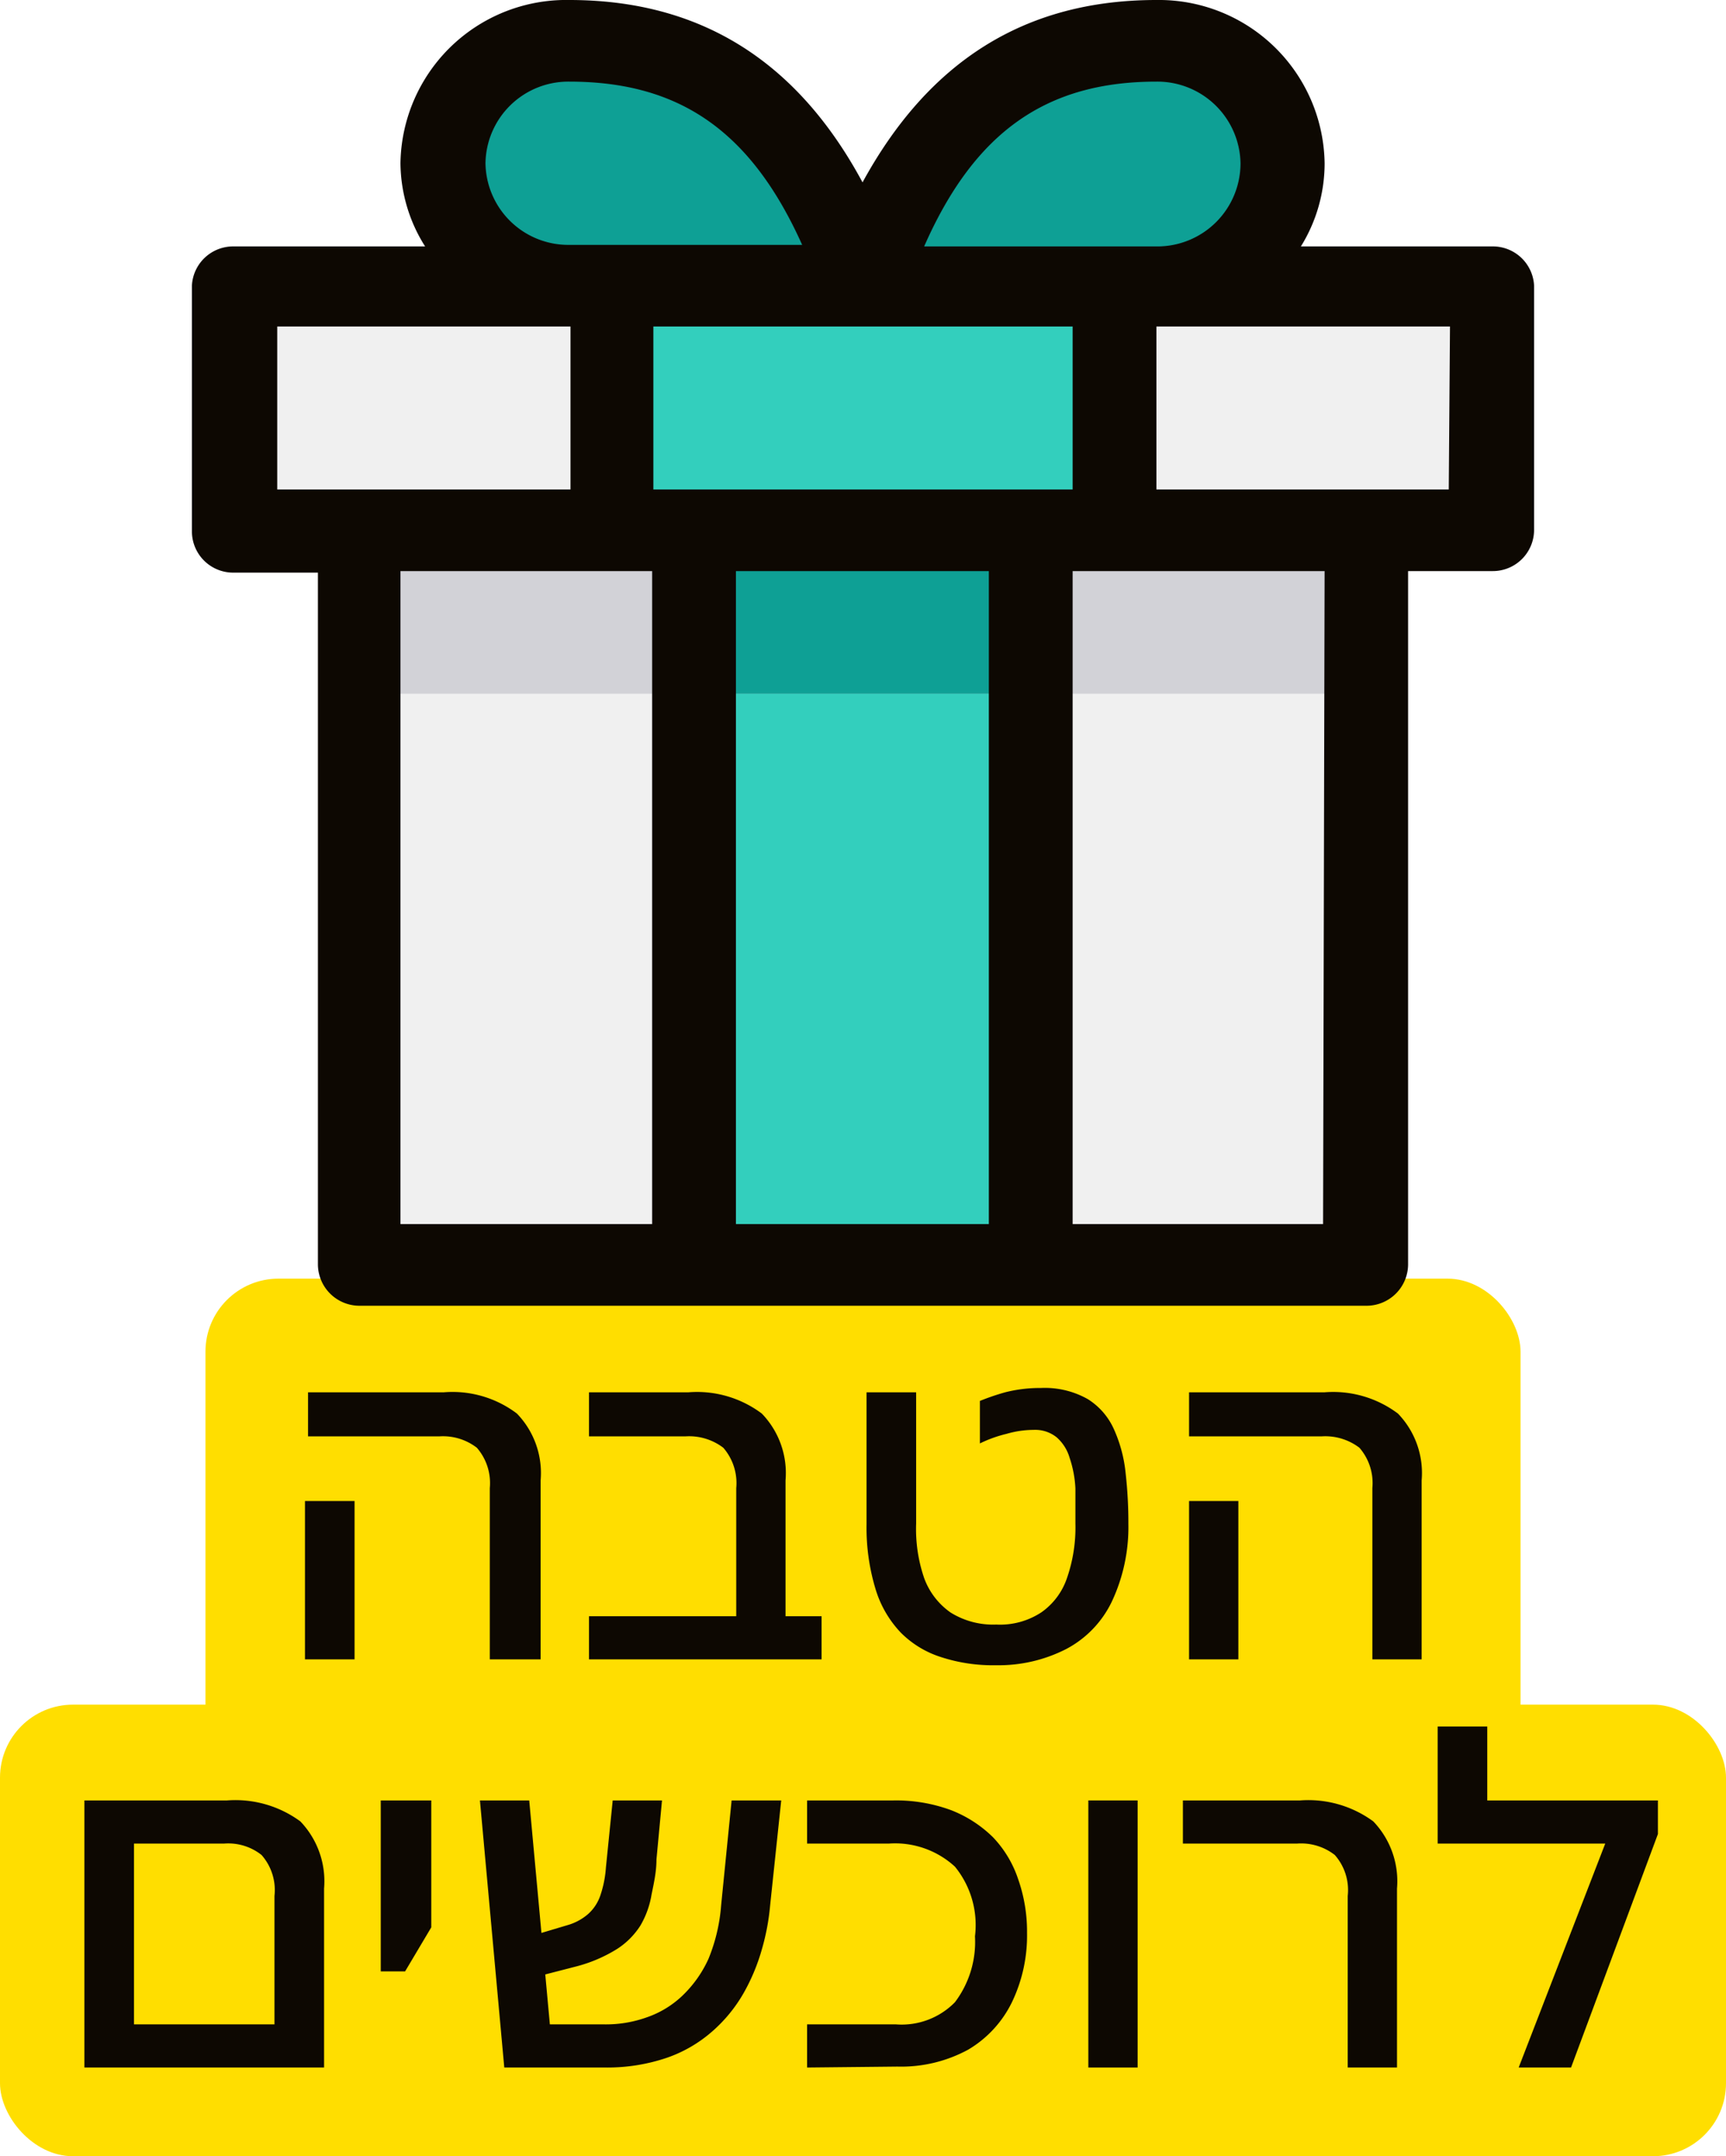<svg xmlns="http://www.w3.org/2000/svg" viewBox="0 0 56.03 70" id="HATAVA"><defs><style>#HATAVA .cls-1{fill:#ffde00;}#HATAVA .cls-2{fill:#0d0802;}#HATAVA .cls-3{fill:#f0f0f0;}#HATAVA .cls-4{fill:#0ea095;}#HATAVA .cls-5{fill:#33cfbd;}#HATAVA .cls-6{fill:#d2d2d7;}</style></defs><g id="Layer_2" data-name="Layer 2"><g id="design"><rect class="cls-1" x="6.67" y="41.51" width="42.69" height="26.31" rx="2.37"/><rect class="cls-1" y="55.34" width="56.03" height="14.66" rx="2.37"/><path class="cls-2" d="M15.9,53.87V48.31A1.75,1.75,0,0,0,15.48,47a1.8,1.8,0,0,0-1.21-.37H10V45.2h4.41a3.46,3.46,0,0,1,2.37.69,2.78,2.78,0,0,1,.77,2.17v5.81Zm-6,0V48.73h1.61v5.14Z"/><path class="cls-2" d="M23.9,53.87V48.31A1.75,1.75,0,0,0,23.48,47a1.83,1.83,0,0,0-1.22-.37H19.12V45.2h3.23a3.5,3.5,0,0,1,2.38.69,2.78,2.78,0,0,1,.77,2.17v5.81Zm-4.78,0v-1.4h7.55v1.4Z"/><path class="cls-2" d="M32.33,54.06a5.4,5.4,0,0,1-1.77-.26A3.21,3.21,0,0,1,29.24,53a3.52,3.52,0,0,1-.82-1.42,6.87,6.87,0,0,1-.29-2.1V45.2h1.61v4.26A4.91,4.91,0,0,0,30,51.23a2.34,2.34,0,0,0,.86,1.12,2.61,2.61,0,0,0,1.48.39,2.44,2.44,0,0,0,1.47-.4,2.23,2.23,0,0,0,.83-1.12,5,5,0,0,0,.27-1.76c0-.4,0-.78,0-1.14a3.63,3.63,0,0,0-.19-1,1.4,1.4,0,0,0-.42-.66,1.11,1.11,0,0,0-.75-.24,3.18,3.18,0,0,0-.88.13,4.14,4.14,0,0,0-.86.31V45.48a7.6,7.6,0,0,1,.82-.28,4.55,4.55,0,0,1,1.16-.14,2.83,2.83,0,0,1,1.52.36,2.22,2.22,0,0,1,.86,1,4.57,4.57,0,0,1,.37,1.4,14.41,14.41,0,0,1,.09,1.65A5.69,5.69,0,0,1,36.09,52a3.4,3.4,0,0,1-1.47,1.53A4.81,4.81,0,0,1,32.33,54.06Z"/><path class="cls-2" d="M44.55,53.87V48.31A1.75,1.75,0,0,0,44.13,47a1.83,1.83,0,0,0-1.22-.37H38.6V45.2H43a3.5,3.5,0,0,1,2.38.69,2.78,2.78,0,0,1,.77,2.17v5.81Zm-5.95,0V48.73h1.6v5.14Z"/><path class="cls-2" d="M2.74,67.12V58.45H7.37a3.56,3.56,0,0,1,2.38.68,2.81,2.81,0,0,1,.77,2.18v5.81Zm1.61-1.4H8.91V61.55a1.72,1.72,0,0,0-.42-1.33,1.74,1.74,0,0,0-1.21-.37H4.35Z"/><path class="cls-2" d="M12.36,64V58.45H14v4.12L13.15,64Z"/><path class="cls-2" d="M16.37,67.12l-.79-8.67h1.6l.67,7.27h1.77A3.94,3.94,0,0,0,21,65.49a3.17,3.17,0,0,0,1.14-.69A3.85,3.85,0,0,0,23,63.59a5.7,5.7,0,0,0,.41-1.74l.34-3.4h1.61L25,61.86a7.48,7.48,0,0,1-.27,1.43,6.38,6.38,0,0,1-.6,1.43,4.82,4.82,0,0,1-1,1.22,4.42,4.42,0,0,1-1.47.86,6,6,0,0,1-2,.32Zm.86-2.9-.12-1.33,1.34-.4a1.75,1.75,0,0,0,.65-.36,1.42,1.42,0,0,0,.39-.6,3.57,3.57,0,0,0,.18-.91l.22-2.17h1.6l-.18,1.92c0,.41-.09.79-.16,1.14a2.93,2.93,0,0,1-.36,1,2.51,2.51,0,0,1-.74.75,4.75,4.75,0,0,1-1.31.57Z"/><path class="cls-2" d="M26.2,67.12v-1.4h2.89A2.42,2.42,0,0,0,31,65a3.25,3.25,0,0,0,.65-2.14A3,3,0,0,0,31,60.6a2.87,2.87,0,0,0-2.14-.75H26.2v-1.4H29a5.15,5.15,0,0,1,1.86.31,4,4,0,0,1,1.38.89A3.63,3.63,0,0,1,33.05,61a5.14,5.14,0,0,1,.29,1.75A5,5,0,0,1,32.85,65a3.64,3.64,0,0,1-1.42,1.54,4.55,4.55,0,0,1-2.3.55Z"/><path class="cls-2" d="M35.33,67.12V58.45h1.6v8.67Z"/><path class="cls-2" d="M43.75,67.12V61.55a1.72,1.72,0,0,0-.42-1.33,1.78,1.78,0,0,0-1.22-.37H38.4v-1.4h3.8a3.56,3.56,0,0,1,2.38.68,2.81,2.81,0,0,1,.77,2.18v5.81Z"/><path class="cls-2" d="M48.28,58.45h5.54v1.09L51,67.12h-1.7l2.81-7.27H46.67v-3.8h1.61Z"/><rect class="cls-3" x="11.68" y="17.22" width="32.67" height="23.84"/><path class="cls-4" d="M18.48,9.27a4,4,0,0,1-4.08-4,4,4,0,0,1,4.08-4c3.78,0,6.42,1.66,8.33,5.22L28,8.79l1.21-2.25C31.13,3,33.77,1.32,37.54,1.32a4,4,0,0,1,4.09,4,4,4,0,0,1-4.09,4Z"/><rect class="cls-5" x="22.57" y="17.22" width="10.89" height="23.84"/><rect class="cls-3" x="7.59" y="9.27" width="40.84" height="7.95"/><rect class="cls-5" x="19.85" y="9.27" width="16.34" height="7.95"/><rect class="cls-6" x="11.68" y="17.22" width="32.67" height="5.3"/><rect class="cls-4" x="22.57" y="17.22" width="10.89" height="5.3"/><path class="cls-2" d="M48.44,8H42.23A5.12,5.12,0,0,0,43,5.3,5.38,5.38,0,0,0,37.54,0C33.26,0,30.14,2,28,5.92,25.89,2,22.76,0,18.48,0A5.38,5.38,0,0,0,13,5.3,5.12,5.12,0,0,0,13.8,8H7.59A1.34,1.34,0,0,0,6.23,9.27v8a1.34,1.34,0,0,0,1.36,1.32h2.73V41.06a1.35,1.35,0,0,0,1.36,1.33H44.35a1.35,1.35,0,0,0,1.36-1.33V18.54h2.73a1.34,1.34,0,0,0,1.36-1.32V9.27A1.34,1.34,0,0,0,48.44,8ZM34.82,15.89H21.21V10.6H34.82ZM37.54,2.65A2.7,2.7,0,0,1,40.27,5.3,2.7,2.7,0,0,1,37.54,8H30C31.65,4.25,34,2.65,37.54,2.65ZM15.76,5.3a2.69,2.69,0,0,1,2.72-2.65c3.57,0,5.9,1.6,7.56,5.3H18.48A2.69,2.69,0,0,1,15.76,5.3ZM9,10.6h9.52v5.29H9ZM13,18.54h8.17v21.2H13Zm10.89,21.2V18.54H32.1v21.2Zm19.06,0H34.82V18.54H43Zm4.08-23.85H37.54V10.6h9.53Z"/></g></g></svg>